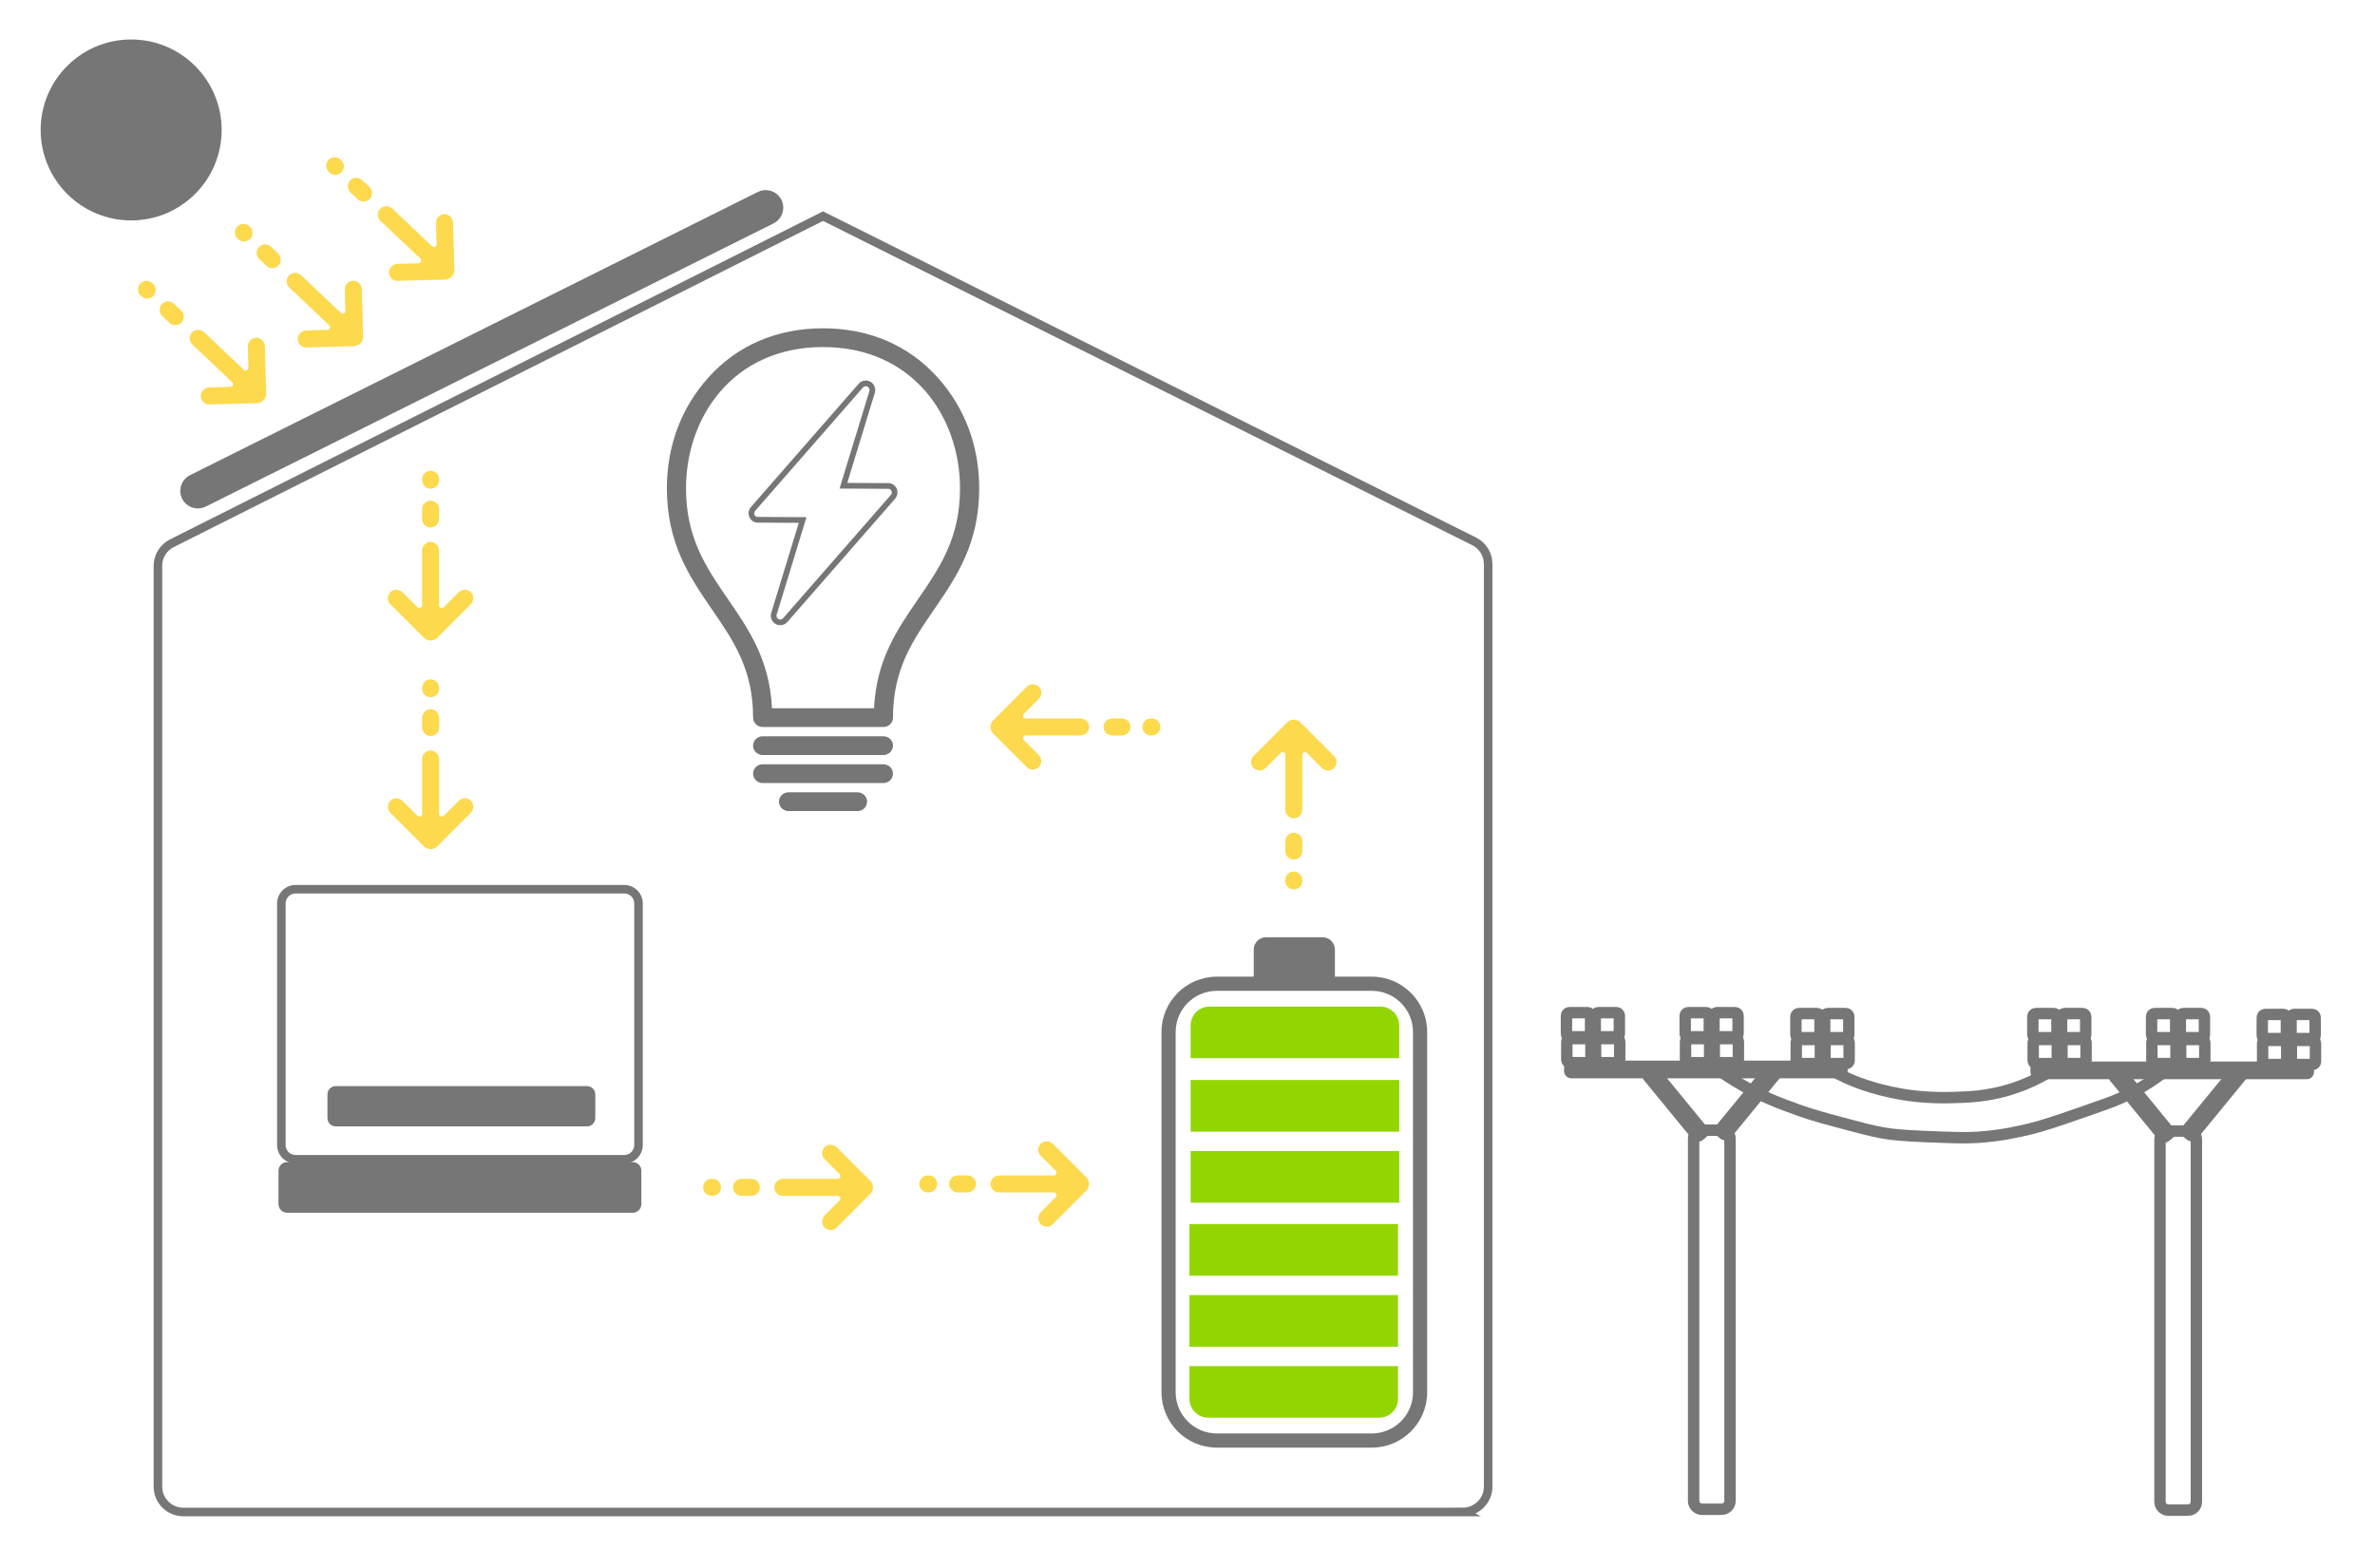 <?xml version="1.0" encoding="UTF-8" standalone="no"?><!DOCTYPE svg PUBLIC "-//W3C//DTD SVG 1.1//EN" "http://www.w3.org/Graphics/SVG/1.1/DTD/svg11.dtd"><svg width="100%" height="100%" viewBox="0 0 833 550" version="1.1" xmlns="http://www.w3.org/2000/svg" xmlns:xlink="http://www.w3.org/1999/xlink" xml:space="preserve" xmlns:serif="http://www.serif.com/" style="fill-rule:evenodd;clip-rule:evenodd;stroke-miterlimit:10;"><g id="slunce"><path d="M513.04,530.46l-448.75,0c-4.92,0 -8.9,-3.98 -8.9,-8.9l0,-323.05c0,-3.35 1.89,-6.41 4.88,-7.91l228.4,-114.77l228.37,114.1c3.01,1.5 4.91,4.58 4.91,7.95l0,323.69c0,4.91 -3.99,8.89 -8.91,8.89Z" style="fill:none;fill-rule:nonzero;stroke:#767676;stroke-width:3px;"/><g><g><g><path d="M603.83,529.51l-6.87,0c-1.62,0 -2.94,-1.33 -2.94,-2.94l0,-127.13c0,-1.06 0.57,-2 1.42,-2.51c0.45,-0.27 0.97,-0.43 1.53,-0.43l6.87,0c1.62,0 2.94,1.33 2.94,2.94l0,127.12c-0.01,1.62 -1.33,2.95 -2.95,2.95Z" style="fill:none;fill-rule:nonzero;stroke:#767676;stroke-width:4px;"/><path d="M645.53,374.1l-94.44,0c-0.28,0 -0.51,0.23 -0.51,0.51l0,1.19c0,0.28 0.23,0.51 0.51,0.51l94.44,0c0.28,0 0.51,-0.23 0.51,-0.51l0,-1.19c0,-0.28 -0.23,-0.51 -0.51,-0.51Z" style="fill:none;fill-rule:nonzero;stroke:#767676;stroke-width:4px;"/><path d="M597.06,397.51l-1.13,0.92c-0.26,0.22 -0.66,0.18 -0.87,-0.09l-17.05,-20.79c-0.22,-0.26 -0.18,-0.66 0.09,-0.87l1.13,-0.92c0.26,-0.22 0.66,-0.18 0.87,0.09l17.05,20.79c0.22,0.26 0.18,0.66 -0.09,0.87Z" style="fill:none;fill-rule:nonzero;stroke:#767676;stroke-width:4px;"/><path d="M603.56,397.02l1.13,0.92c0.26,0.22 0.66,0.18 0.87,-0.09l17.05,-20.79c0.22,-0.26 0.18,-0.66 -0.09,-0.87l-1.13,-0.92c-0.26,-0.22 -0.66,-0.18 -0.87,0.09l-17.05,20.79c-0.22,0.26 -0.18,0.65 0.09,0.87Z" style="fill:none;fill-rule:nonzero;stroke:#767676;stroke-width:4px;"/><g><g><path d="M556.82,363.74l-6.34,0c-0.59,0 -1.06,-0.48 -1.06,-1.06l0,-6.34c0,-0.59 0.48,-1.06 1.06,-1.06l6.34,0c0.59,0 1.06,0.48 1.06,1.06l-0,6.34c0.01,0.58 -0.47,1.06 -1.06,1.06Z" style="fill:none;fill-rule:nonzero;stroke:#767676;stroke-width:4px;"/><path d="M566.91,363.74l-6.34,0c-0.59,0 -1.06,-0.48 -1.06,-1.06l0,-6.34c0,-0.59 0.48,-1.06 1.06,-1.06l6.34,0c0.59,0 1.06,0.48 1.06,1.06l-0,6.34c0.01,0.58 -0.47,1.06 -1.06,1.06Z" style="fill:none;fill-rule:nonzero;stroke:#767676;stroke-width:4px;"/></g><g><path d="M556.94,372.84l-6.34,-0c-0.59,-0 -1.06,-0.48 -1.06,-1.06l-0,-6.34c-0,-0.59 0.48,-1.06 1.06,-1.06l6.34,-0c0.59,-0 1.06,0.48 1.06,1.06l0,6.34c0,0.58 -0.48,1.06 -1.06,1.06Z" style="fill:none;fill-rule:nonzero;stroke:#767676;stroke-width:4px;"/><path d="M567.03,372.84l-6.34,-0c-0.59,-0 -1.06,-0.48 -1.06,-1.06l-0,-6.34c-0,-0.59 0.48,-1.06 1.06,-1.06l6.34,-0c0.59,-0 1.06,0.48 1.06,1.06l0,6.34c0,0.58 -0.48,1.06 -1.06,1.06Z" style="fill:none;fill-rule:nonzero;stroke:#767676;stroke-width:4px;"/></g></g><g><g><path d="M598.46,363.74l-6.34,0c-0.59,0 -1.06,-0.48 -1.06,-1.06l-0,-6.34c-0,-0.59 0.48,-1.06 1.06,-1.06l6.34,0c0.59,0 1.06,0.48 1.06,1.06l0,6.34c0,0.58 -0.48,1.06 -1.06,1.06Z" style="fill:none;fill-rule:nonzero;stroke:#767676;stroke-width:4px;"/><path d="M608.55,363.74l-6.34,0c-0.59,0 -1.06,-0.48 -1.06,-1.06l0,-6.34c0,-0.59 0.48,-1.06 1.06,-1.06l6.34,0c0.59,0 1.06,0.48 1.06,1.06l-0,6.34c-0,0.58 -0.48,1.06 -1.06,1.06Z" style="fill:none;fill-rule:nonzero;stroke:#767676;stroke-width:4px;"/></g><g><path d="M598.57,372.84l-6.34,-0c-0.59,-0 -1.06,-0.48 -1.06,-1.06l0,-6.34c0,-0.59 0.48,-1.06 1.06,-1.06l6.34,-0c0.59,-0 1.06,0.48 1.06,1.06l-0,6.34c0.01,0.58 -0.47,1.06 -1.06,1.06Z" style="fill:none;fill-rule:nonzero;stroke:#767676;stroke-width:4px;"/><path d="M608.66,372.84l-6.34,-0c-0.59,-0 -1.06,-0.48 -1.06,-1.06l0,-6.34c0,-0.59 0.48,-1.06 1.06,-1.06l6.34,-0c0.59,-0 1.06,0.48 1.06,1.06l-0,6.34c0.01,0.58 -0.47,1.06 -1.06,1.06Z" style="fill:none;fill-rule:nonzero;stroke:#767676;stroke-width:4px;"/></g></g></g><g><g><path d="M637.29,364.06l-6.34,0c-0.59,0 -1.06,-0.48 -1.06,-1.06l0,-6.34c0,-0.59 0.48,-1.06 1.06,-1.06l6.34,0c0.59,0 1.06,0.48 1.06,1.06l0,6.34c0.01,0.58 -0.47,1.06 -1.06,1.06Z" style="fill:none;fill-rule:nonzero;stroke:#767676;stroke-width:4px;"/><path d="M647.38,364.06l-6.34,0c-0.59,0 -1.06,-0.48 -1.06,-1.06l0,-6.34c0,-0.59 0.48,-1.06 1.06,-1.06l6.34,0c0.59,0 1.06,0.48 1.06,1.06l-0,6.34c0.01,0.58 -0.47,1.06 -1.06,1.06Z" style="fill:none;fill-rule:nonzero;stroke:#767676;stroke-width:4px;"/></g><g><path d="M637.41,373.15l-6.34,-0c-0.59,-0 -1.06,-0.48 -1.06,-1.06l0,-6.34c0,-0.59 0.48,-1.06 1.06,-1.06l6.34,-0c0.59,-0 1.06,0.48 1.06,1.06l-0,6.34c0,0.59 -0.48,1.06 -1.06,1.06Z" style="fill:none;fill-rule:nonzero;stroke:#767676;stroke-width:4px;"/><path d="M647.5,373.15l-6.34,-0c-0.59,-0 -1.06,-0.48 -1.06,-1.06l-0,-6.34c-0,-0.59 0.48,-1.06 1.06,-1.06l6.34,-0c0.59,-0 1.06,0.48 1.06,1.06l0,6.34c0,0.59 -0.48,1.06 -1.06,1.06Z" style="fill:none;fill-rule:nonzero;stroke:#767676;stroke-width:4px;"/></g></g></g><g><g><path d="M767.4,529.82l-6.87,0c-1.62,0 -2.94,-1.33 -2.94,-2.94l0,-127.12c0,-1.06 0.57,-2 1.42,-2.51c0.45,-0.27 0.97,-0.43 1.53,-0.43l6.87,0c1.62,0 2.94,1.33 2.94,2.94l0,127.12c-0.01,1.62 -1.33,2.94 -2.95,2.94Z" style="fill:none;fill-rule:nonzero;stroke:#767676;stroke-width:4px;"/><path d="M809.1,374.42l-94.44,0c-0.28,0 -0.51,0.23 -0.51,0.51l-0,1.19c-0,0.28 0.23,0.51 0.51,0.51l94.44,0c0.28,0 0.51,-0.23 0.51,-0.51l-0,-1.19c-0,-0.29 -0.23,-0.51 -0.51,-0.51Z" style="fill:none;fill-rule:nonzero;stroke:#767676;stroke-width:4px;"/><path d="M760.64,397.83l-1.13,0.92c-0.26,0.22 -0.66,0.18 -0.87,-0.09l-17.05,-20.79c-0.22,-0.26 -0.18,-0.66 0.09,-0.87l1.13,-0.92c0.26,-0.22 0.66,-0.18 0.87,0.09l17.05,20.79c0.21,0.26 0.17,0.65 -0.09,0.87Z" style="fill:none;fill-rule:nonzero;stroke:#767676;stroke-width:4px;"/><path d="M767.13,397.34l1.13,0.92c0.26,0.22 0.66,0.18 0.87,-0.09l17.05,-20.79c0.22,-0.26 0.18,-0.66 -0.09,-0.87l-1.13,-0.92c-0.26,-0.22 -0.66,-0.18 -0.87,0.09l-17.05,20.79c-0.21,0.26 -0.18,0.65 0.09,0.87Z" style="fill:none;fill-rule:nonzero;stroke:#767676;stroke-width:4px;"/><g><g><path d="M720.39,364.06l-6.34,0c-0.59,0 -1.06,-0.48 -1.06,-1.06l0,-6.34c0,-0.59 0.48,-1.06 1.06,-1.06l6.34,0c0.59,0 1.06,0.48 1.06,1.06l-0,6.34c0.01,0.58 -0.47,1.06 -1.06,1.06Z" style="fill:none;fill-rule:nonzero;stroke:#767676;stroke-width:4px;"/><path d="M730.48,364.06l-6.34,0c-0.59,0 -1.06,-0.48 -1.06,-1.06l-0,-6.34c-0,-0.59 0.48,-1.06 1.06,-1.06l6.34,0c0.59,0 1.06,0.48 1.06,1.06l0,6.34c0.01,0.58 -0.47,1.06 -1.06,1.06Z" style="fill:none;fill-rule:nonzero;stroke:#767676;stroke-width:4px;"/></g><g><path d="M720.51,373.15l-6.34,-0c-0.59,-0 -1.06,-0.48 -1.06,-1.06l-0,-6.34c-0,-0.59 0.48,-1.06 1.06,-1.06l6.34,-0c0.59,-0 1.06,0.48 1.06,1.06l0,6.34c0,0.59 -0.48,1.06 -1.06,1.06Z" style="fill:none;fill-rule:nonzero;stroke:#767676;stroke-width:4px;"/><path d="M730.6,373.15l-6.34,-0c-0.59,-0 -1.06,-0.48 -1.06,-1.06l0,-6.34c0,-0.59 0.48,-1.06 1.06,-1.06l6.34,-0c0.59,-0 1.06,0.48 1.06,1.06l-0,6.34c-0,0.59 -0.47,1.06 -1.06,1.06Z" style="fill:none;fill-rule:nonzero;stroke:#767676;stroke-width:4px;"/></g></g><g><g><path d="M762.03,364.06l-6.34,0c-0.59,0 -1.06,-0.48 -1.06,-1.06l-0,-6.34c-0,-0.59 0.48,-1.06 1.06,-1.06l6.34,0c0.59,0 1.06,0.48 1.06,1.06l0,6.34c0,0.58 -0.48,1.06 -1.06,1.06Z" style="fill:none;fill-rule:nonzero;stroke:#767676;stroke-width:4px;"/><path d="M772.12,364.06l-6.34,0c-0.59,0 -1.06,-0.48 -1.06,-1.06l0,-6.34c0,-0.59 0.48,-1.06 1.06,-1.06l6.34,0c0.59,0 1.06,0.48 1.06,1.06l-0,6.34c0,0.58 -0.47,1.06 -1.06,1.06Z" style="fill:none;fill-rule:nonzero;stroke:#767676;stroke-width:4px;"/></g><g><path d="M762.14,373.15l-6.34,-0c-0.59,-0 -1.06,-0.48 -1.06,-1.06l0,-6.34c0,-0.59 0.48,-1.06 1.06,-1.06l6.34,-0c0.59,-0 1.06,0.48 1.06,1.06l-0,6.34c0.01,0.59 -0.47,1.06 -1.06,1.06Z" style="fill:none;fill-rule:nonzero;stroke:#767676;stroke-width:4px;"/><path d="M772.24,373.15l-6.34,-0c-0.59,-0 -1.06,-0.48 -1.06,-1.06l-0,-6.34c-0,-0.59 0.48,-1.06 1.06,-1.06l6.34,-0c0.59,-0 1.06,0.48 1.06,1.06l0,6.34c0,0.59 -0.48,1.06 -1.06,1.06Z" style="fill:none;fill-rule:nonzero;stroke:#767676;stroke-width:4px;"/></g></g></g><g><g><path d="M800.86,364.37l-6.34,0c-0.59,0 -1.06,-0.48 -1.06,-1.06l0,-6.34c0,-0.59 0.48,-1.06 1.06,-1.06l6.34,0c0.59,0 1.06,0.48 1.06,1.06l-0,6.34c0.01,0.58 -0.47,1.06 -1.06,1.06Z" style="fill:none;fill-rule:nonzero;stroke:#767676;stroke-width:4px;"/><path d="M810.95,364.37l-6.34,0c-0.59,0 -1.06,-0.48 -1.06,-1.06l-0,-6.34c-0,-0.59 0.48,-1.06 1.06,-1.06l6.34,0c0.59,0 1.06,0.48 1.06,1.06l0,6.34c0.01,0.58 -0.47,1.06 -1.06,1.06Z" style="fill:none;fill-rule:nonzero;stroke:#767676;stroke-width:4px;"/></g><g><path d="M800.98,373.47l-6.34,0c-0.59,0 -1.06,-0.48 -1.06,-1.06l-0,-6.34c-0,-0.59 0.48,-1.06 1.06,-1.06l6.34,0c0.59,0 1.06,0.48 1.06,1.06l0,6.34c0,0.58 -0.48,1.06 -1.06,1.06Z" style="fill:none;fill-rule:nonzero;stroke:#767676;stroke-width:4px;"/><path d="M811.07,373.47l-6.34,0c-0.59,0 -1.06,-0.48 -1.06,-1.06l0,-6.34c0,-0.59 0.48,-1.06 1.06,-1.06l6.34,0c0.59,0 1.06,0.48 1.06,1.06l-0,6.34c-0,0.58 -0.47,1.06 -1.06,1.06Z" style="fill:none;fill-rule:nonzero;stroke:#767676;stroke-width:4px;"/></g></g></g><path d="M642.84,375.74c1.22,0.67 2.95,1.58 5.08,2.54c1.66,0.75 8.82,3.9 19.2,5.65c2.18,0.37 8.9,1.41 17.78,1.13c5.48,-0.17 11.79,-0.34 19.62,-2.68c6.63,-1.98 11.77,-4.74 15.24,-6.92" style="fill:none;fill-rule:nonzero;stroke:#767676;stroke-width:4px;"/><path d="M602.05,374.89c1.76,1.28 4.3,3.04 7.48,4.94c8.23,4.92 15.14,7.43 21.17,9.6c5.33,1.91 10.05,3.15 19.48,5.65c6.04,1.6 8.56,2.13 11.15,2.54c2.39,0.38 5.55,0.79 14.11,1.13c9.15,0.37 13.73,0.55 17.93,0.28c8.47,-0.54 14.85,-2.05 18.63,-2.96c4.81,-1.16 9.79,-2.89 19.76,-6.35c6.25,-2.17 9.44,-3.28 12.14,-4.52c6.86,-3.14 12.02,-6.7 15.38,-9.32" style="fill:none;fill-rule:nonzero;stroke:#767676;stroke-width:4px;"/></g><g><path d="M301.89,135.33l-37.81,43.27c-0.52,0.62 -0.68,1.46 -0.42,2.23c0.26,0.77 0.89,1.34 1.68,1.52l16.17,0.09l-10.08,32.97c-0.29,1.05 0.19,2.16 1.15,2.67c0.97,0.51 2.15,0.28 2.86,-0.56l37.81,-43.27c0.24,-0.29 0.4,-0.62 0.48,-0.97c0.1,-0.41 0.08,-0.84 -0.06,-1.26c-0.26,-0.77 -0.89,-1.34 -1.68,-1.52l-16.17,-0.09l10.08,-32.97c0.28,-1.04 -0.19,-2.16 -1.15,-2.67c-0.96,-0.51 -2.15,-0.27 -2.86,0.56Z" style="fill:none;fill-rule:nonzero;stroke:#767676;stroke-width:2px;"/><g><g><g><g><path d="M309.84,264.89l-42.34,0c-1.85,0 -3.36,-1.47 -3.36,-3.29c-0,-1.82 1.5,-3.29 3.36,-3.29l42.34,0c1.86,0 3.36,1.47 3.36,3.29c-0,1.81 -1.51,3.29 -3.36,3.29Z" style="fill:#767676;fill-rule:nonzero;"/></g></g><g><g><path d="M309.84,274.72l-42.34,0c-1.85,0 -3.36,-1.47 -3.36,-3.29c-0,-1.82 1.5,-3.29 3.36,-3.29l42.34,0c1.86,0 3.36,1.47 3.36,3.29c-0,1.81 -1.51,3.29 -3.36,3.29Z" style="fill:#767676;fill-rule:nonzero;"/></g></g><g><g><path d="M300.76,284.55l-24.19,0c-1.86,0 -3.36,-1.47 -3.36,-3.29c0,-1.82 1.5,-3.29 3.36,-3.29l24.19,0c1.86,0 3.36,1.48 3.36,3.29c-0,1.81 -1.5,3.29 -3.36,3.29Z" style="fill:#767676;fill-rule:nonzero;"/></g></g></g><g><g><path d="M328.98,132.56c-10.15,-11.37 -24.09,-17.38 -40.31,-17.38c-16.23,0 -30.17,6.01 -40.32,17.38c-9.32,10.44 -14.45,23.72 -14.45,38.77c-0,19.42 8.01,31.1 15.75,42.39c7.45,10.87 14.49,20.89 14.49,38.04c-0,0.87 0.35,1.71 0.98,2.33c0.63,0.62 1.48,0.96 2.38,0.96l42.34,-0c1.86,-0 3.36,-1.47 3.36,-3.29c-0,-17.15 7.04,-27.16 14.49,-38.04c7.74,-11.29 15.75,-22.97 15.75,-42.39c-0,-15.05 -5.14,-28.33 -14.46,-38.77Zm-6.87,77.49c-7.24,10.56 -14.7,21.2 -15.56,38.42l-35.78,0c-0.85,-17.22 -8.32,-27.86 -15.56,-38.42c-7.51,-10.96 -14.6,-21.31 -14.6,-38.72c-0,-25.01 16.5,-49.57 48.05,-49.57c31.54,0 48.05,24.55 48.05,49.57c0.01,17.42 -7.09,27.77 -14.6,38.72Z" style="fill:#767676;fill-rule:nonzero;"/></g></g></g></g><g><g><circle cx="46" cy="45.59" r="30.24" style="fill:#767676;"/></g><g><circle cx="46" cy="45.59" r="30.24" style="fill:none;stroke:#767676;stroke-width:3px;"/></g></g><path d="M266.48,68.68l-199.18,99.37c-2.3,1.15 -3.24,3.97 -2.09,6.26c1.15,2.3 3.97,3.24 6.26,2.09l199.18,-99.37c2.3,-1.15 3.24,-3.97 2.09,-6.26c-1.14,-2.29 -3.96,-3.24 -6.26,-2.09Z" style="fill:#767676;fill-rule:nonzero;stroke:#767676;stroke-width:3px;"/><g><path d="M219,406.71l-115.37,-0c-2.72,-0 -4.95,-2.23 -4.95,-4.95l-0,-84.84c-0,-2.72 2.23,-4.95 4.95,-4.95l115.37,-0c2.72,-0 4.95,2.23 4.95,4.95l-0,84.84c-0,2.72 -2.23,4.95 -4.95,4.95Z" style="fill:none;fill-rule:nonzero;stroke:#767676;stroke-width:3px;"/><path d="M205.92,394.17l-88.2,0c-1.03,0 -1.87,-0.84 -1.87,-1.87l-0,-8.38c-0,-1.03 0.84,-1.87 1.87,-1.87l88.2,0c1.03,0 1.87,0.84 1.87,1.87l-0,8.38c-0,1.03 -0.84,1.87 -1.87,1.87Z" style="fill:#767676;fill-rule:nonzero;stroke:#767676;stroke-width:2px;"/><path d="M221.94,424.47l-121.25,0c-1.11,0 -2.01,-0.91 -2.01,-2.01l-0,-11.74c-0,-1.11 0.91,-2.01 2.01,-2.01l121.25,0c1.11,0 2.01,0.91 2.01,2.01l-0,11.74c-0,1.1 -0.9,2.01 -2.01,2.01Z" style="fill:#767676;fill-rule:nonzero;stroke:#767676;stroke-width:2px;"/></g><g><path d="M127.36,118.08l-0.45,-16.51c-0.04,-1.61 -1.29,-3.03 -2.91,-3.07c-1.72,-0.04 -3.1,1.36 -3.06,3.06l0.2,7.48c0.02,0.84 -0.99,1.3 -1.6,0.71l-13.86,-13.12c-1.17,-1.11 -3.05,-1.23 -4.23,-0.11c-1.25,1.19 -1.23,3.16 -0,4.33l13.99,13.24c0.61,0.58 0.22,1.61 -0.63,1.64l-7.32,0.2c-1.61,0.04 -3.03,1.29 -3.07,2.91c-0.04,1.72 1.36,3.11 3.06,3.06l16.68,-0.46c1.82,-0.05 3.25,-1.56 3.2,-3.36Z" style="fill:#fdd94d;fill-rule:nonzero;"/><path d="M97.54,88.92l-2.5,-2.36c-1.2,-1.13 -3.08,-1.08 -4.22,0.12c-1.13,1.2 -1.08,3.08 0.12,4.22l2.5,2.36c1.2,1.13 3.08,1.08 4.22,-0.12c1.12,-1.2 1.07,-3.09 -0.12,-4.22Z" style="fill:#fdd94d;fill-rule:nonzero;"/><path d="M87.66,79.57l-0.23,-0.22c-1.2,-1.13 -3.08,-1.08 -4.22,0.12c-1.13,1.2 -1.08,3.08 0.11,4.22l0.23,0.22c1.2,1.13 3.08,1.08 4.22,-0.12c1.13,-1.2 1.08,-3.09 -0.11,-4.22Z" style="fill:#fdd94d;fill-rule:nonzero;"/></g><g><path d="M93.36,138.08l-0.45,-16.51c-0.04,-1.61 -1.29,-3.03 -2.91,-3.07c-1.72,-0.04 -3.1,1.36 -3.06,3.06l0.2,7.48c0.02,0.84 -0.99,1.3 -1.6,0.71l-13.86,-13.12c-1.17,-1.11 -3.05,-1.23 -4.23,-0.11c-1.25,1.19 -1.23,3.16 -0,4.33l13.99,13.24c0.61,0.58 0.22,1.61 -0.63,1.64l-7.32,0.2c-1.61,0.04 -3.03,1.29 -3.07,2.91c-0.04,1.72 1.36,3.11 3.06,3.06l16.68,-0.46c1.82,-0.05 3.25,-1.56 3.2,-3.36Z" style="fill:#fdd94d;fill-rule:nonzero;"/><path d="M63.54,108.92l-2.5,-2.36c-1.2,-1.13 -3.08,-1.08 -4.22,0.12c-1.13,1.2 -1.08,3.08 0.12,4.22l2.5,2.36c1.2,1.13 3.08,1.08 4.22,-0.12c1.12,-1.2 1.07,-3.09 -0.12,-4.22Z" style="fill:#fdd94d;fill-rule:nonzero;"/><path d="M53.66,99.57l-0.23,-0.22c-1.2,-1.13 -3.08,-1.08 -4.22,0.12c-1.13,1.2 -1.08,3.08 0.11,4.22l0.23,0.22c1.2,1.13 3.08,1.08 4.22,-0.12c1.13,-1.2 1.08,-3.09 -0.11,-4.22Z" style="fill:#fdd94d;fill-rule:nonzero;"/></g><g><path d="M159.36,94.714l-0.45,-16.51c-0.04,-1.61 -1.29,-3.03 -2.91,-3.07c-1.72,-0.04 -3.1,1.36 -3.06,3.06l0.2,7.48c0.02,0.84 -0.99,1.3 -1.6,0.71l-13.86,-13.12c-1.17,-1.11 -3.05,-1.23 -4.23,-0.11c-1.25,1.19 -1.23,3.16 -0,4.33l13.99,13.24c0.61,0.58 0.22,1.61 -0.63,1.64l-7.32,0.2c-1.61,0.04 -3.03,1.29 -3.07,2.91c-0.04,1.72 1.36,3.11 3.06,3.06l16.68,-0.46c1.82,-0.05 3.25,-1.56 3.2,-3.36Z" style="fill:#fdd94d;fill-rule:nonzero;"/><path d="M129.54,65.554l-2.5,-2.36c-1.2,-1.13 -3.08,-1.08 -4.22,0.12c-1.13,1.2 -1.08,3.08 0.12,4.22l2.5,2.36c1.2,1.13 3.08,1.08 4.22,-0.12c1.12,-1.2 1.07,-3.09 -0.12,-4.22Z" style="fill:#fdd94d;fill-rule:nonzero;"/><path d="M119.66,56.204l-0.23,-0.22c-1.2,-1.13 -3.08,-1.08 -4.22,0.12c-1.13,1.2 -1.08,3.08 0.11,4.22l0.23,0.22c1.2,1.13 3.08,1.08 4.22,-0.12c1.13,-1.2 1.08,-3.09 -0.11,-4.22Z" style="fill:#fdd94d;fill-rule:nonzero;"/></g><g><path d="M153.33,223.77l11.68,-11.68c1.14,-1.14 1.31,-3.02 0.23,-4.22c-1.15,-1.28 -3.12,-1.32 -4.33,-0.12l-5.29,5.29c-0.6,0.6 -1.62,0.17 -1.62,-0.67l-0,-19.09c-0,-1.62 -1.21,-3.06 -2.82,-3.15c-1.72,-0.09 -3.14,1.28 -3.14,2.98l-0,19.26c-0,0.85 -1.02,1.27 -1.62,0.67l-5.18,-5.17c-1.14,-1.14 -3.02,-1.31 -4.22,-0.23c-1.28,1.15 -1.32,3.13 -0.12,4.33l11.8,11.8c1.28,1.28 3.35,1.28 4.63,0Z" style="fill:#fdd94d;fill-rule:nonzero;"/><path d="M154,182.07l-0,-3.44c-0,-1.65 -1.34,-2.98 -2.98,-2.98c-1.64,0 -2.98,1.34 -2.98,2.98l-0,3.44c-0,1.65 1.34,2.98 2.98,2.98c1.64,0 2.98,-1.33 2.98,-2.98Z" style="fill:#fdd94d;fill-rule:nonzero;"/><path d="M154,168.47l-0,-0.32c-0,-1.65 -1.34,-2.98 -2.98,-2.98c-1.64,0 -2.98,1.34 -2.98,2.98l-0,0.32c-0,1.65 1.34,2.98 2.98,2.98c1.64,0 2.98,-1.33 2.98,-2.98Z" style="fill:#fdd94d;fill-rule:nonzero;"/></g><g><path d="M153.35,296.95l11.68,-11.68c1.14,-1.14 1.31,-3.02 0.23,-4.22c-1.15,-1.28 -3.12,-1.32 -4.33,-0.12l-5.29,5.29c-0.6,0.6 -1.62,0.17 -1.62,-0.67l-0,-19.09c-0,-1.62 -1.21,-3.06 -2.82,-3.15c-1.72,-0.09 -3.14,1.28 -3.14,2.98l-0,19.26c-0,0.85 -1.02,1.27 -1.62,0.67l-5.18,-5.17c-1.14,-1.14 -3.02,-1.31 -4.22,-0.23c-1.28,1.15 -1.32,3.13 -0.12,4.33l11.8,11.8c1.28,1.28 3.35,1.28 4.63,0Z" style="fill:#fdd94d;fill-rule:nonzero;"/><path d="M154.01,255.25l-0,-3.44c-0,-1.65 -1.34,-2.98 -2.98,-2.98c-1.64,-0 -2.98,1.34 -2.98,2.98l-0,3.44c-0,1.65 1.34,2.98 2.98,2.98c1.64,0 2.98,-1.33 2.98,-2.98Z" style="fill:#fdd94d;fill-rule:nonzero;"/><path d="M154.01,241.65l-0,-0.32c-0,-1.65 -1.34,-2.98 -2.98,-2.98c-1.64,-0 -2.98,1.34 -2.98,2.98l-0,0.32c-0,1.65 1.34,2.98 2.98,2.98c1.64,0 2.98,-1.33 2.98,-2.98Z" style="fill:#fdd94d;fill-rule:nonzero;"/></g><g><path d="M305.22,414.25l-11.68,-11.68c-1.14,-1.14 -3.02,-1.31 -4.22,-0.23c-1.28,1.15 -1.32,3.12 -0.12,4.33l5.29,5.29c0.6,0.6 0.17,1.62 -0.67,1.62l-19.09,0c-1.62,0 -3.06,1.21 -3.15,2.82c-0.09,1.72 1.28,3.14 2.98,3.14l19.26,0c0.85,0 1.27,1.02 0.67,1.62l-5.17,5.18c-1.14,1.14 -1.31,3.02 -0.23,4.22c1.15,1.28 3.13,1.32 4.33,0.12l11.8,-11.8c1.28,-1.28 1.28,-3.35 -0,-4.63Z" style="fill:#fdd94d;fill-rule:nonzero;"/><path d="M263.52,413.58l-3.44,0c-1.65,0 -2.98,1.34 -2.98,2.98c0,1.65 1.34,2.98 2.98,2.98l3.44,0c1.65,0 2.98,-1.34 2.98,-2.98c-0,-1.64 -1.33,-2.98 -2.98,-2.98Z" style="fill:#fdd94d;fill-rule:nonzero;"/><path d="M249.92,413.58l-0.32,0c-1.65,0 -2.98,1.34 -2.98,2.98c-0,1.65 1.34,2.98 2.98,2.98l0.32,0c1.65,0 2.98,-1.34 2.98,-2.98c-0,-1.64 -1.33,-2.98 -2.98,-2.98Z" style="fill:#fdd94d;fill-rule:nonzero;"/></g><g><path d="M381.03,413.06l-11.68,-11.68c-1.14,-1.14 -3.02,-1.31 -4.22,-0.23c-1.28,1.15 -1.32,3.12 -0.12,4.33l5.29,5.29c0.6,0.6 0.17,1.62 -0.67,1.62l-19.09,0c-1.62,0 -3.06,1.21 -3.15,2.82c-0.09,1.72 1.28,3.14 2.98,3.14l19.26,0c0.85,0 1.27,1.02 0.67,1.62l-5.17,5.18c-1.14,1.14 -1.31,3.02 -0.23,4.22c1.15,1.28 3.13,1.32 4.33,0.12l11.8,-11.8c1.28,-1.28 1.28,-3.36 -0,-4.63Z" style="fill:#fdd94d;fill-rule:nonzero;"/><path d="M339.33,412.39l-3.44,0c-1.65,0 -2.98,1.34 -2.98,2.98c0,1.65 1.34,2.98 2.98,2.98l3.44,0c1.65,0 2.98,-1.34 2.98,-2.98c-0,-1.65 -1.33,-2.98 -2.98,-2.98Z" style="fill:#fdd94d;fill-rule:nonzero;"/><path d="M325.73,412.39l-0.32,0c-1.65,0 -2.98,1.34 -2.98,2.98c-0,1.65 1.34,2.98 2.98,2.98l0.32,0c1.65,0 2.98,-1.34 2.98,-2.98c-0,-1.65 -1.33,-2.98 -2.98,-2.98Z" style="fill:#fdd94d;fill-rule:nonzero;"/></g><g><path d="M456.1,253.44l11.68,11.68c1.14,1.14 1.31,3.02 0.23,4.22c-1.15,1.28 -3.12,1.32 -4.33,0.12l-5.29,-5.29c-0.6,-0.6 -1.62,-0.17 -1.62,0.67l-0,19.09c-0,1.62 -1.21,3.06 -2.82,3.15c-1.72,0.09 -3.14,-1.28 -3.14,-2.98l-0,-19.26c-0,-0.85 -1.02,-1.27 -1.62,-0.67l-5.18,5.17c-1.14,1.14 -3.02,1.31 -4.22,0.23c-1.28,-1.15 -1.32,-3.13 -0.12,-4.33l11.8,-11.8c1.28,-1.28 3.35,-1.28 4.63,0Z" style="fill:#fdd94d;fill-rule:nonzero;"/><path d="M456.77,295.14l0,3.44c0,1.65 -1.34,2.98 -2.98,2.98c-1.65,0 -2.98,-1.34 -2.98,-2.98l0,-3.44c0,-1.65 1.34,-2.98 2.98,-2.98c1.64,0 2.98,1.33 2.98,2.98Z" style="fill:#fdd94d;fill-rule:nonzero;"/><path d="M456.77,308.74l0,0.32c0,1.65 -1.34,2.98 -2.98,2.98c-1.65,0 -2.98,-1.33 -2.98,-2.98l0,-0.32c0,-1.65 1.34,-2.98 2.98,-2.98c1.64,0 2.98,1.33 2.98,2.98Z" style="fill:#fdd94d;fill-rule:nonzero;"/></g><g><path d="M348.36,252.72l11.68,-11.68c1.14,-1.14 3.02,-1.31 4.22,-0.23c1.28,1.15 1.32,3.12 0.12,4.33l-5.29,5.29c-0.6,0.6 -0.17,1.62 0.67,1.62l19.09,0c1.62,0 3.06,1.21 3.15,2.82c0.09,1.72 -1.28,3.14 -2.98,3.14l-19.27,0c-0.85,0 -1.27,1.02 -0.67,1.62l5.17,5.18c1.14,1.14 1.31,3.02 0.23,4.22c-1.15,1.28 -3.13,1.32 -4.33,0.12l-11.8,-11.8c-1.27,-1.28 -1.27,-3.35 0.01,-4.63Z" style="fill:#fdd94d;fill-rule:nonzero;"/><path d="M390.06,252.06l3.44,0c1.65,0 2.98,1.34 2.98,2.98c-0,1.65 -1.34,2.98 -2.98,2.98l-3.44,0c-1.65,0 -2.98,-1.34 -2.98,-2.98c-0.01,-1.65 1.33,-2.98 2.98,-2.98Z" style="fill:#fdd94d;fill-rule:nonzero;"/><path d="M403.66,252.06l0.32,0c1.65,0 2.98,1.34 2.98,2.98c-0,1.65 -1.33,2.98 -2.98,2.98l-0.32,0c-1.65,0 -2.98,-1.34 -2.98,-2.98c-0,-1.65 1.33,-2.98 2.98,-2.98Z" style="fill:#fdd94d;fill-rule:nonzero;"/></g><g><path d="M481.15,507.88l-54.36,0c-10.7,0 -19.41,-8.71 -19.41,-19.41l-0,-126.41c-0,-10.7 8.71,-19.41 19.41,-19.41l54.36,0c10.7,0 19.41,8.71 19.41,19.41l-0,126.41c-0,10.71 -8.71,19.41 -19.41,19.41Zm-54.36,-160.26c-7.96,0 -14.44,6.48 -14.44,14.44l-0,126.41c-0,7.96 6.48,14.44 14.44,14.44l54.36,0c7.96,0 14.44,-6.48 14.44,-14.44l-0,-126.41c-0,-7.96 -6.48,-14.44 -14.44,-14.44l-54.36,0Z" style="fill:#767676;fill-rule:nonzero;"/><path d="M466.17,346.22l-24.41,0c-1.12,0 -2.03,-0.91 -2.03,-2.03l-0,-11.05c-0,-2.38 1.94,-4.32 4.32,-4.32l19.83,0c2.38,0 4.32,1.94 4.32,4.32l-0,11.05c0.01,1.12 -0.91,2.03 -2.03,2.03Z" style="fill:#767676;fill-rule:nonzero;"/><path d="M483.73,497.39l-59.93,0c-3.65,0 -6.61,-2.96 -6.61,-6.61l-0,-11.51l73.16,0l-0,11.51c-0.01,3.65 -2.97,6.61 -6.62,6.61Z" style="fill:#93d500;fill-rule:nonzero;"/><rect x="417.18" y="454.36" width="73.16" height="18.12" style="fill:#93d500;"/><rect x="417.18" y="429.44" width="73.16" height="18.12" style="fill:#93d500;"/><rect x="417.6" y="403.82" width="73.16" height="18.12" style="fill:#93d500;"/><rect x="417.6" y="378.91" width="73.16" height="18.12" style="fill:#93d500;"/><path d="M490.76,371.26l-73.16,0l-0,-11.51c-0,-3.65 2.96,-6.61 6.61,-6.61l59.93,0c3.65,0 6.61,2.96 6.61,6.61l-0,11.51l0.01,0Z" style="fill:#93d500;fill-rule:nonzero;"/></g></g></svg>